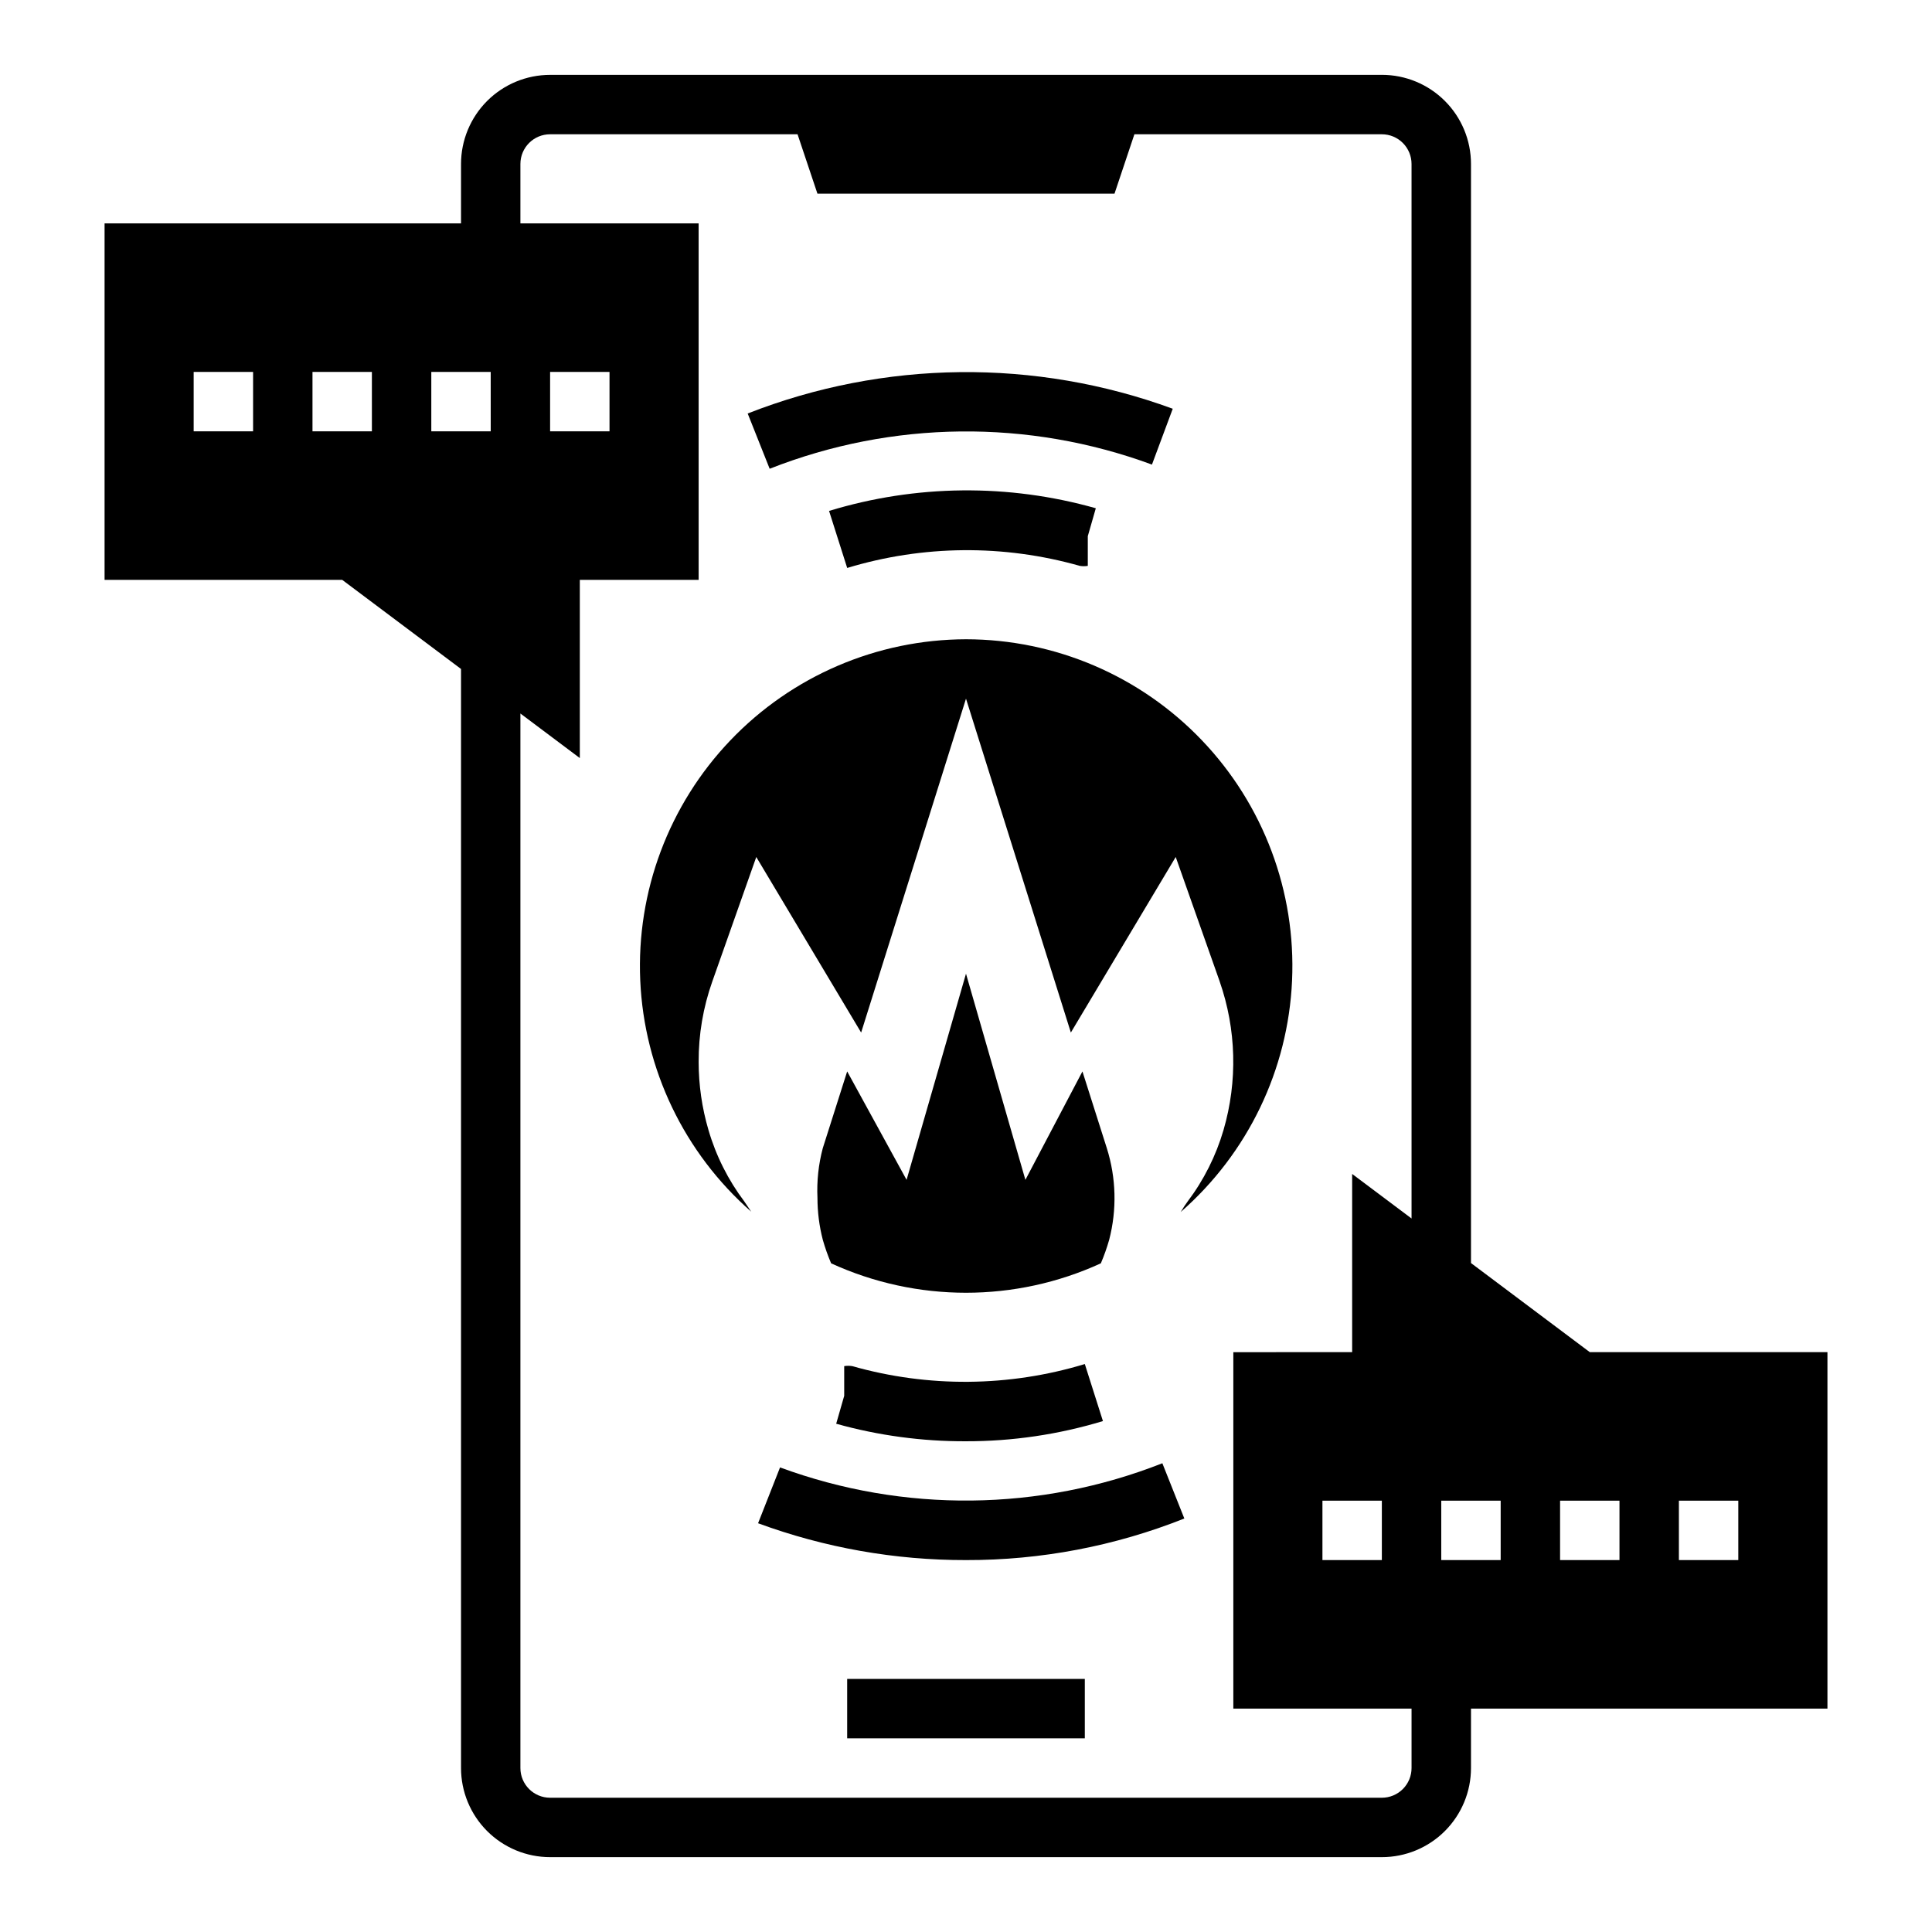 <?xml version="1.0" encoding="UTF-8"?>
<!-- Uploaded to: SVG Repo, www.svgrepo.com, Generator: SVG Repo Mixer Tools -->
<svg fill="#000000" width="800px" height="800px" version="1.1" viewBox="144 144 512 512" xmlns="http://www.w3.org/2000/svg">
 <g>
  <path d="m368.51 588.93h62.977v15.742h-62.977z"/>
  <path d="m437.31 448.25-6.453-20.309-15.117 28.73-15.742-54.633-15.746 54.633-15.742-28.734-6.453 20.309-0.004 0.004c-1.148 4.309-1.625 8.77-1.418 13.227 0.004 3.742 0.477 7.473 1.418 11.098 0.605 2.117 1.34 4.195 2.203 6.219 22.695 10.398 48.789 10.398 71.48 0 0.863-2.023 1.598-4.102 2.203-6.219 2.082-8.004 1.863-16.438-0.629-24.324z"/>
  <path d="m400 313.41c-23.602 0.051-46.16 9.73-62.453 26.801-16.297 17.07-24.918 40.051-23.875 63.629 1.047 23.574 11.668 45.703 29.41 61.266l-1.812-2.676 0.004-0.004c-4.297-5.691-7.527-12.121-9.523-18.969-1.723-5.856-2.598-11.926-2.602-18.027-0.031-7.266 1.195-14.484 3.621-21.332l11.652-32.984 27.789 46.523 27.789-88.484 27.789 88.48 27.789-46.523 11.652 32.984-0.004 0.004c4.426 12.691 4.785 26.453 1.023 39.359-2 6.848-5.227 13.277-9.527 18.969-0.473 0.629-1.102 1.574-1.812 2.754l0.004 0.004c17.781-15.555 28.438-37.695 29.496-61.297 1.062-23.598-7.566-46.609-23.883-63.691-16.316-17.086-38.906-26.762-62.527-26.785z"/>
  <path d="m400 525.95c12.293 0.016 24.523-1.785 36.289-5.352l-4.801-15.113c-20.07 6.086-41.465 6.277-61.641 0.551-0.703-0.113-1.422-0.113-2.125 0v7.871l-2.125 7.398c11.199 3.129 22.773 4.691 34.402 4.644z"/>
  <path d="m363.71 279.4 4.805 15.113c20.066-6.086 41.461-6.277 61.637-0.551 0.703 0.117 1.422 0.117 2.125 0v-7.871l2.125-7.398c-23.145-6.551-47.684-6.305-70.691 0.707z"/>
  <path d="m350.72 532.88-5.824 14.797c17.645 6.492 36.305 9.797 55.105 9.762 19.812 0.047 39.449-3.695 57.859-11.02l-5.824-14.641h-0.004c-32.488 12.797-68.551 13.188-101.31 1.102z"/>
  <path d="m449.28 267.12 5.512-14.801v0.004c-36.441-13.371-76.52-12.922-112.65 1.258l5.824 14.641v0.004c32.488-12.797 68.551-13.191 101.31-1.105z"/>
  <path d="m510.21 163.84h-220.42c-6.262 0-12.27 2.488-16.699 6.918-4.426 4.43-6.914 10.438-6.914 16.699v15.746h-94.465v94.465h62.977l31.488 23.617v291.26c0 6.262 2.488 12.27 6.914 16.699 4.43 4.43 10.438 6.918 16.699 6.918h220.42c6.262 0 12.27-2.488 16.699-6.918 4.43-4.43 6.918-10.438 6.918-16.699v-15.742h94.465v-94.465h-62.977l-31.488-23.617v-291.27c0-6.262-2.488-12.27-6.918-16.699-4.43-4.43-10.438-6.918-16.699-6.918zm-299.14 94.465h-15.746v-15.742h15.746zm31.488 0h-15.746v-15.742h15.742zm31.488 0h-15.746v-15.742h15.742zm244.03 208.61-15.742-11.809v47.23l-31.488 0.004v94.465h47.23v15.742c0 2.09-0.828 4.09-2.305 5.566-1.477 1.477-3.481 2.305-5.566 2.305h-220.42c-4.348 0-7.871-3.523-7.871-7.871v-279.46l15.746 11.809v-47.23h31.488l-0.004-94.465h-47.23v-15.746c0-4.348 3.523-7.871 7.871-7.871h65.574l5.273 15.742h78.723l5.273-15.742h65.574c2.086 0 4.09 0.828 5.566 2.305 1.477 1.477 2.305 3.481 2.305 5.566zm-7.871 74.785v15.742h-15.746v-15.742zm-220.42-283.39v-15.742h15.742v15.742zm299.14 283.39h15.742v15.742h-15.742zm-31.488 0h15.742v15.742h-15.742zm-15.742 0v15.742h-15.746v-15.742z"/>
 </g>
</svg>